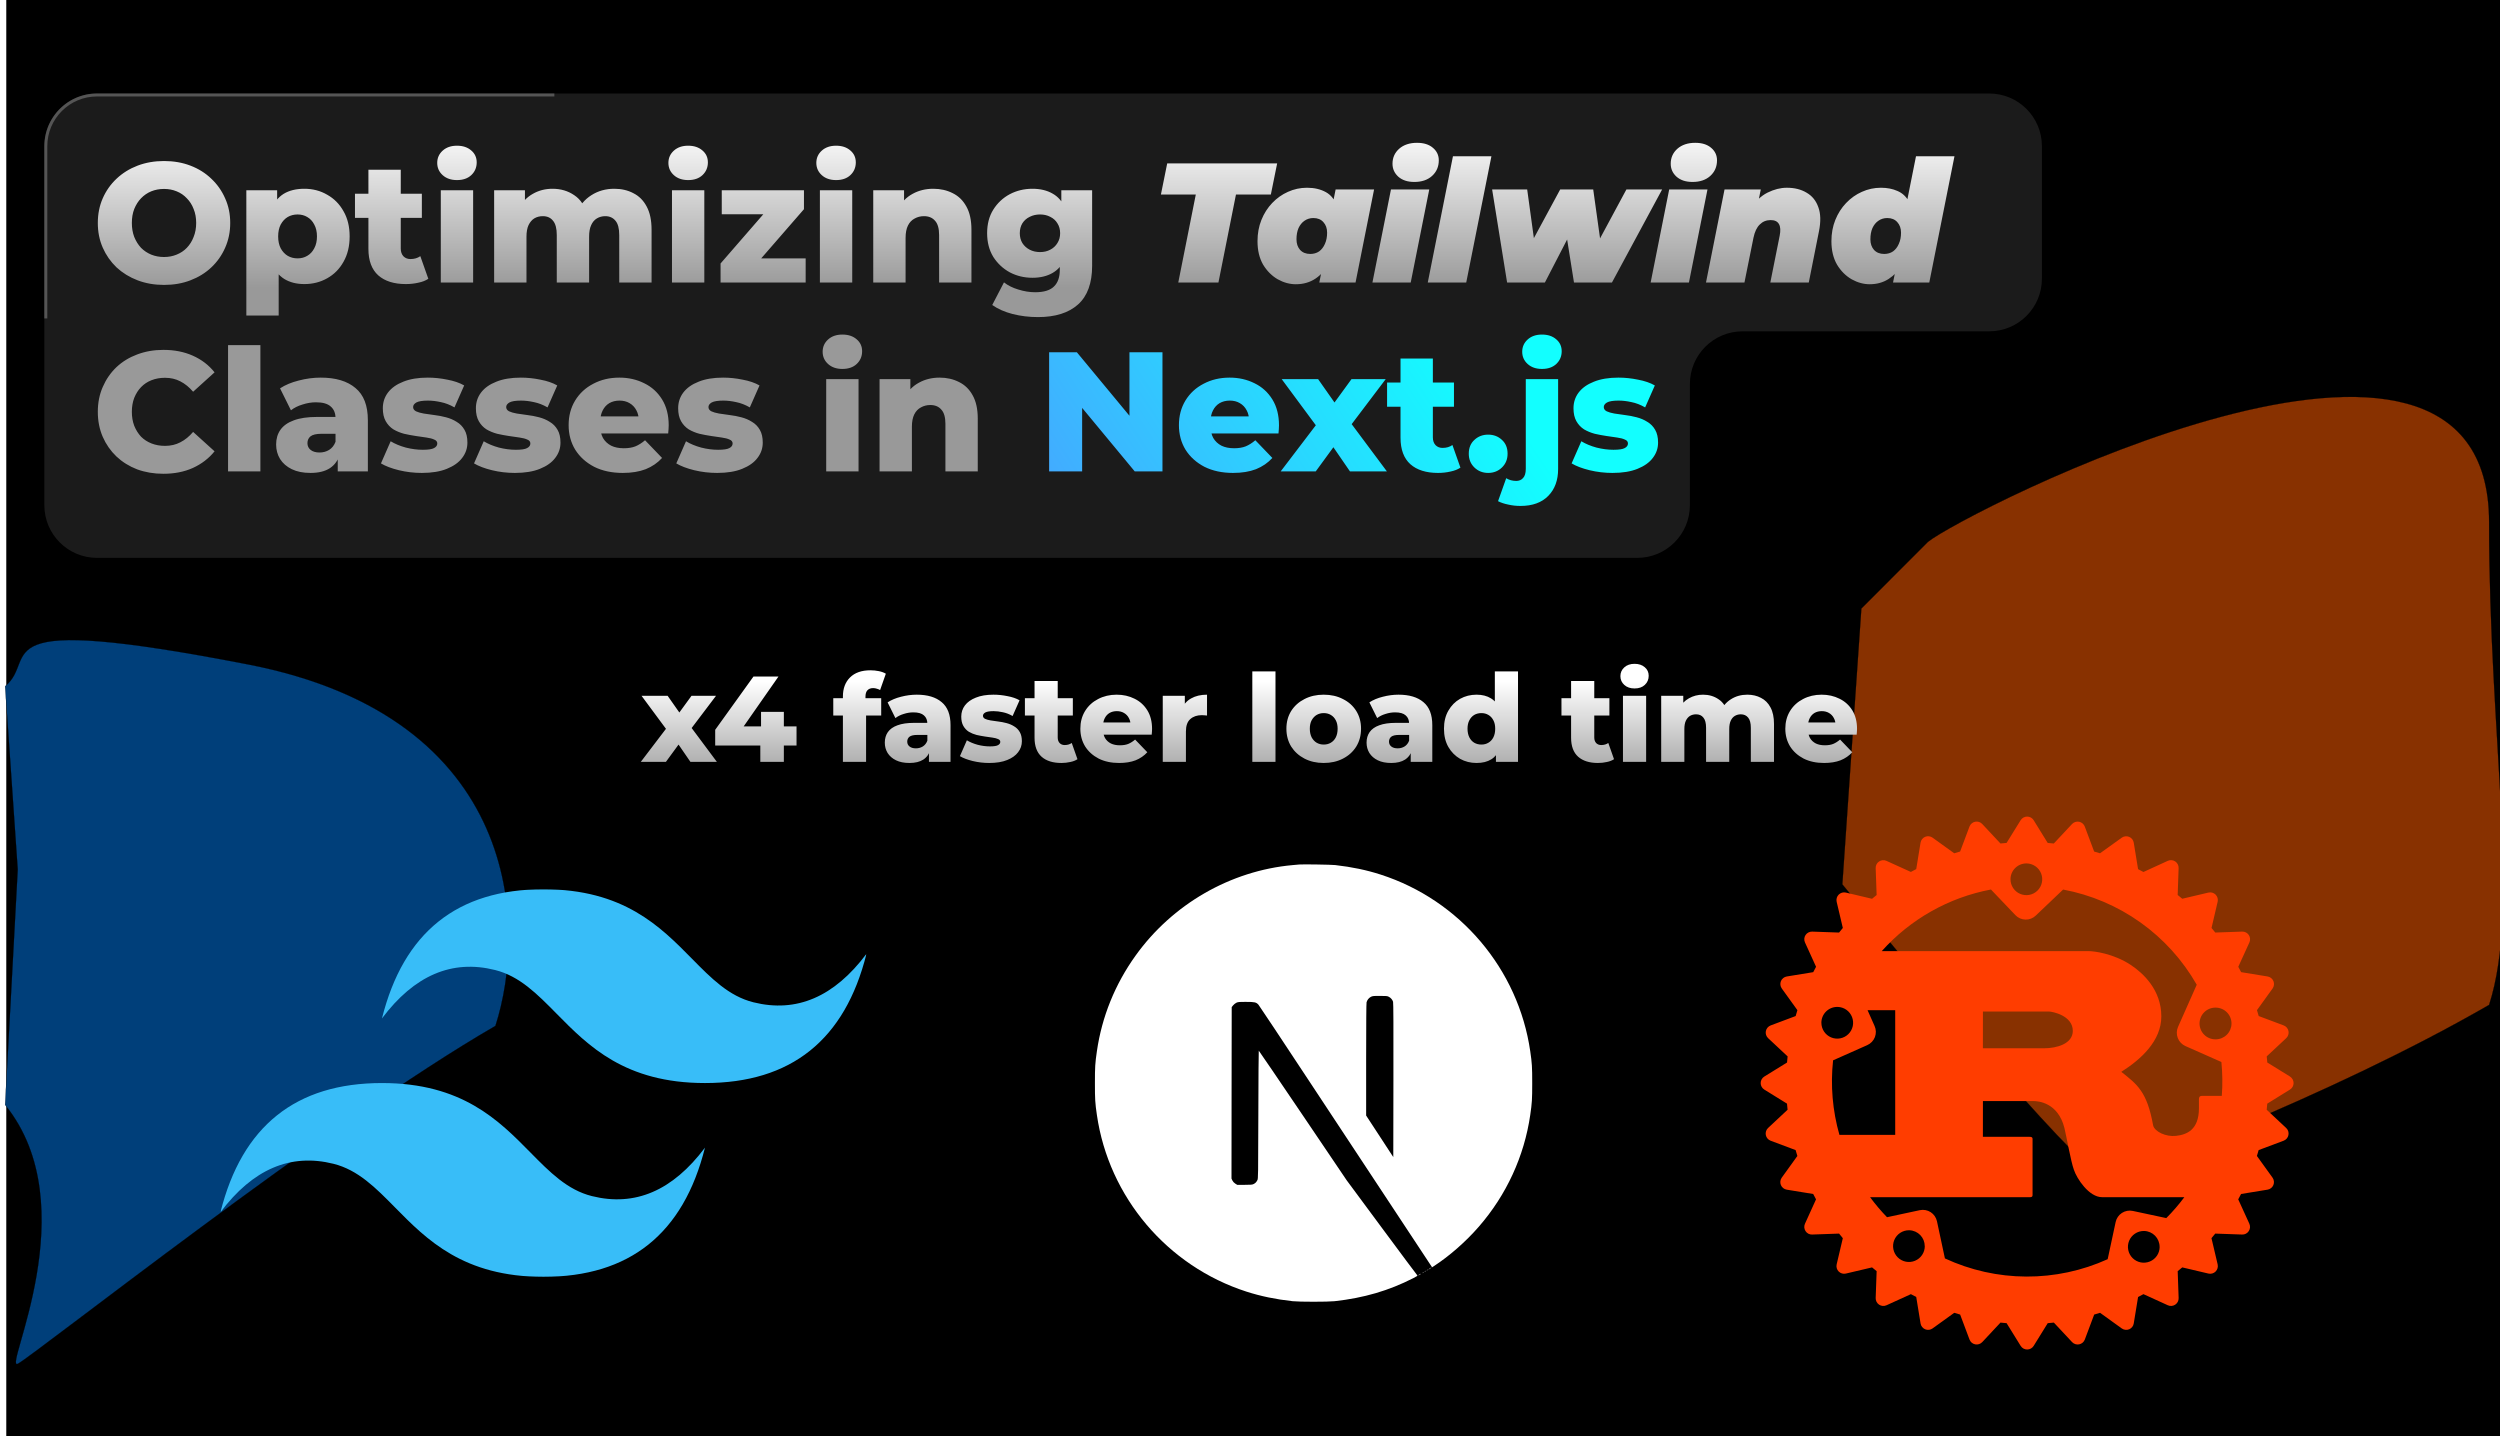 <svg width="13529" height="7773" viewBox="0 0 13529 7773" fill="none" xmlns="http://www.w3.org/2000/svg">
<g clip-path="url(#clip0_132_4)">
<rect x="34" width="13538" height="7773" fill="black"/>
<g filter="url(#filter0_f_132_4)">
<path d="M27.5 5979L96 4705.5L27.5 3714C216.333 3559.67 -139.9 3307.67 1342.5 3595.67C2824.9 3883.67 2852.5 5019.67 2681 5551.67C1788.67 6066.5 178.4 7339.3 96 7380.5C13.6 7421.7 473.5 6528.17 27.5 5979Z" fill="#003F7A"/>
<path d="M27.5 5979L96 4705.5L27.5 3714C216.333 3559.67 -139.9 3307.67 1342.5 3595.67C2824.9 3883.67 2852.5 5019.67 2681 5551.67C1788.67 6066.5 178.4 7339.3 96 7380.5C13.6 7421.7 473.5 6528.17 27.5 5979Z" stroke="black"/>
</g>
<g filter="url(#filter1_f_132_4)">
<path d="M9970 4785.67L10073 3293.17L10433 2932.66C10621.8 2778.33 13470 1315.38 13470 2825.5C13470 4009 13641.5 4906 13470 5438C12577.7 5952.83 11493.4 6340.47 11411 6381.67C11328.6 6422.87 10416 5334.83 9970 4785.67Z" fill="#883100"/>
<path d="M9970 4785.67L10073 3293.17L10433 2932.66C10621.8 2778.33 13470 1315.38 13470 2825.5C13470 4009 13641.5 4906 13470 5438C12577.7 5952.83 11493.4 6340.47 11411 6381.67C11328.6 6422.87 10416 5334.83 9970 4785.67Z" stroke="black"/>
</g>
<path d="M3467.68 4123L3632.02 3907.18L3629.38 3978.46L3471.64 3765.28H3612.88L3701.32 3891.34L3648.52 3893.98L3742.24 3765.28H3874.9L3717.16 3973.84V3905.2L3879.52 4123H3736.3L3643.9 3988.36L3696.7 3995.62L3603.64 4123H3467.68ZM3870.32 4034.56V3949.42L4077.56 3661H4212.86L4011.56 3949.42L3949.52 3930.94H4310.54V4034.56H3870.32ZM4114.52 4123V4034.56L4118.48 3930.94V3852.4H4241.9V4123H4114.52ZM4561.48 4123V3769.24C4561.48 3726.12 4574.24 3691.8 4599.76 3666.28C4625.72 3640.32 4662.68 3627.34 4710.64 3627.34C4726.04 3627.34 4741.22 3628.88 4756.18 3631.96C4771.14 3635.04 4783.68 3639.66 4793.8 3645.82L4762.78 3734.26C4757.5 3731.18 4751.56 3728.76 4744.96 3727C4738.36 3724.8 4731.76 3723.7 4725.16 3723.7C4711.96 3723.7 4701.62 3727.66 4694.14 3735.58C4687.1 3743.06 4683.58 3754.72 4683.58 3770.56V3796.3L4686.88 3848.44V4123H4561.48ZM4509.34 3872.2V3778.48H4768.72V3872.2H4509.34ZM5027.1 4123V4056.34L5018.52 4039.84V3917.08C5018.52 3897.28 5012.36 3882.1 5000.04 3871.54C4988.16 3860.54 4969.02 3855.04 4942.61 3855.04C4925.46 3855.04 4908.08 3857.9 4890.48 3863.62C4872.88 3868.9 4857.92 3876.38 4845.6 3886.06L4803.36 3800.92C4823.6 3787.72 4847.8 3777.6 4875.96 3770.56C4904.56 3763.08 4932.94 3759.34 4961.1 3759.34C5019.18 3759.34 5064.06 3772.76 5095.74 3799.6C5127.86 3826 5143.92 3867.58 5143.92 3924.34V4123H5027.1ZM4921.5 4128.94C4892.9 4128.94 4868.7 4124.1 4848.9 4114.42C4829.1 4104.74 4813.92 4091.54 4803.36 4074.82C4793.24 4058.1 4788.18 4039.4 4788.18 4018.72C4788.18 3996.72 4793.68 3977.8 4804.68 3961.96C4816.12 3945.68 4833.5 3933.36 4856.82 3925C4880.14 3916.2 4910.28 3911.8 4947.24 3911.8H5031.72V3977.14H4964.4C4944.16 3977.14 4929.86 3980.44 4921.5 3987.04C4913.58 3993.64 4909.62 4002.44 4909.62 4013.44C4909.62 4024.44 4913.8 4033.24 4922.16 4039.84C4930.52 4046.44 4941.96 4049.74 4956.48 4049.74C4970.12 4049.74 4982.44 4046.44 4993.44 4039.84C5004.88 4032.8 5013.24 4022.24 5018.52 4008.16L5035.68 4054.36C5029.08 4079 5016.1 4097.7 4996.74 4110.46C4977.82 4122.78 4952.74 4128.94 4921.5 4128.94ZM5353.09 4128.94C5322.73 4128.94 5293.03 4125.42 5263.99 4118.38C5235.39 4111.34 5212.29 4102.54 5194.69 4091.98L5232.31 4006.18C5249.03 4016.3 5268.61 4024.44 5291.05 4030.6C5313.49 4036.32 5335.49 4039.18 5357.05 4039.18C5378.17 4039.18 5392.69 4036.98 5400.61 4032.58C5408.97 4028.18 5413.15 4022.24 5413.15 4014.76C5413.15 4007.72 5409.19 4002.66 5401.27 3999.58C5393.79 3996.06 5383.67 3993.42 5370.91 3991.66C5358.59 3989.9 5344.95 3987.92 5329.99 3985.72C5315.03 3983.52 5299.85 3980.66 5284.45 3977.14C5269.49 3973.18 5255.63 3967.46 5242.87 3959.98C5230.55 3952.06 5220.65 3941.5 5213.17 3928.3C5205.69 3915.1 5201.95 3898.38 5201.95 3878.14C5201.95 3855.26 5208.55 3835.02 5221.75 3817.42C5235.39 3799.38 5255.19 3785.3 5281.15 3775.18C5307.11 3764.62 5338.79 3759.34 5376.19 3759.34C5401.27 3759.34 5426.57 3761.98 5452.09 3767.26C5478.05 3772.1 5499.83 3779.58 5517.43 3789.7L5479.81 3874.84C5462.21 3864.72 5444.61 3857.9 5427.01 3854.38C5409.41 3850.42 5392.69 3848.44 5376.85 3848.44C5355.73 3848.44 5340.77 3850.86 5331.97 3855.7C5323.61 3860.54 5319.43 3866.48 5319.43 3873.52C5319.43 3880.56 5323.17 3886.06 5330.65 3890.02C5338.13 3893.54 5348.03 3896.4 5360.35 3898.6C5373.11 3900.36 5386.97 3902.34 5401.93 3904.54C5416.89 3906.3 5431.85 3909.16 5446.81 3913.12C5462.21 3917.08 5476.07 3923.02 5488.39 3930.94C5501.15 3938.42 5511.27 3948.76 5518.75 3961.96C5526.23 3974.72 5529.97 3991.22 5529.97 4011.46C5529.97 4033.46 5523.15 4053.26 5509.51 4070.86C5496.31 4088.46 5476.51 4102.54 5450.11 4113.1C5424.15 4123.66 5391.81 4128.94 5353.09 4128.94ZM5743.73 4128.94C5697.97 4128.94 5662.33 4117.72 5636.81 4095.28C5611.29 4072.4 5598.53 4038.08 5598.53 3992.32V3685.42H5723.93V3991C5723.93 4003.76 5727.45 4013.88 5734.49 4021.36C5741.53 4028.4 5750.55 4031.92 5761.55 4031.92C5776.51 4031.92 5789.27 4028.18 5799.83 4020.7L5830.85 4108.48C5820.29 4115.52 5807.31 4120.58 5791.91 4123.66C5776.51 4127.18 5760.45 4128.94 5743.73 4128.94ZM5546.39 3872.2V3778.48H5805.77V3872.2H5546.39ZM6056.33 4128.94C6014.09 4128.94 5977.13 4121.02 5945.45 4105.18C5914.21 4088.9 5889.79 4066.9 5872.19 4039.18C5855.03 4011.02 5846.45 3979.12 5846.45 3943.48C5846.45 3907.84 5854.81 3876.16 5871.53 3848.44C5888.69 3820.28 5912.23 3798.5 5942.15 3783.1C5972.07 3767.26 6005.73 3759.34 6043.13 3759.34C6078.33 3759.34 6110.45 3766.6 6139.49 3781.12C6168.53 3795.2 6191.63 3816.1 6208.79 3843.82C6225.95 3871.54 6234.53 3905.2 6234.53 3944.8C6234.53 3949.2 6234.31 3954.26 6233.87 3959.98C6233.43 3965.7 6232.99 3970.98 6232.55 3975.82H5949.41V3909.82H6165.89L6118.37 3928.3C6118.81 3912.02 6115.73 3897.94 6109.13 3886.06C6102.97 3874.18 6094.17 3864.94 6082.73 3858.34C6071.73 3851.74 6058.75 3848.44 6043.79 3848.44C6028.83 3848.44 6015.63 3851.74 6004.19 3858.34C5993.19 3864.94 5984.61 3874.4 5978.45 3886.72C5972.29 3898.6 5969.21 3912.68 5969.21 3928.96V3948.1C5969.21 3965.7 5972.73 3980.88 5979.77 3993.64C5987.25 4006.4 5997.81 4016.3 6011.45 4023.34C6025.09 4029.94 6041.37 4033.24 6060.29 4033.24C6077.89 4033.24 6092.85 4030.82 6105.17 4025.98C6117.93 4020.7 6130.47 4012.78 6142.79 4002.22L6208.79 4070.86C6191.63 4089.78 6170.51 4104.3 6145.43 4114.42C6120.35 4124.1 6090.65 4128.94 6056.33 4128.94ZM6292.35 4123V3765.28H6411.81V3869.56L6393.99 3839.86C6404.55 3813.02 6421.71 3793 6445.47 3779.8C6469.23 3766.16 6498.05 3759.34 6531.93 3759.34V3872.2C6526.21 3871.32 6521.15 3870.88 6516.75 3870.88C6512.79 3870.44 6508.39 3870.22 6503.55 3870.22C6478.03 3870.22 6457.35 3877.26 6441.51 3891.34C6425.67 3904.98 6417.75 3927.42 6417.75 3958.66V4123H6292.35ZM6777.03 4123V3633.28H6902.43V4123H6777.03ZM7163.45 4128.94C7124.29 4128.94 7089.53 4121.02 7059.17 4105.18C7028.81 4089.34 7004.83 4067.56 6987.23 4039.84C6970.07 4011.68 6961.49 3979.56 6961.49 3943.48C6961.49 3907.4 6970.07 3875.5 6987.23 3847.78C7004.83 3820.06 7028.81 3798.5 7059.17 3783.1C7089.53 3767.26 7124.29 3759.34 7163.45 3759.34C7202.61 3759.34 7237.37 3767.26 7267.73 3783.1C7298.53 3798.5 7322.51 3820.06 7339.67 3847.78C7356.83 3875.5 7365.41 3907.4 7365.41 3943.48C7365.41 3979.56 7356.83 4011.68 7339.67 4039.84C7322.51 4067.56 7298.53 4089.34 7267.73 4105.18C7237.37 4121.02 7202.61 4128.94 7163.45 4128.94ZM7163.45 4029.28C7177.97 4029.28 7190.73 4025.98 7201.73 4019.38C7213.17 4012.78 7222.19 4003.1 7228.79 3990.34C7235.39 3977.14 7238.69 3961.52 7238.69 3943.48C7238.69 3925.44 7235.39 3910.26 7228.79 3897.94C7222.19 3885.18 7213.17 3875.5 7201.73 3868.9C7190.73 3862.3 7177.97 3859 7163.45 3859C7149.37 3859 7136.61 3862.3 7125.17 3868.9C7114.17 3875.5 7105.15 3885.18 7098.11 3897.94C7091.51 3910.26 7088.21 3925.44 7088.21 3943.48C7088.21 3961.52 7091.51 3977.14 7098.11 3990.34C7105.15 4003.1 7114.17 4012.78 7125.17 4019.38C7136.61 4025.98 7149.37 4029.28 7163.45 4029.28ZM7634.22 4123V4056.34L7625.64 4039.84V3917.08C7625.64 3897.28 7619.48 3882.1 7607.16 3871.54C7595.28 3860.54 7576.14 3855.04 7549.74 3855.04C7532.58 3855.04 7515.2 3857.9 7497.6 3863.62C7480 3868.9 7465.04 3876.38 7452.72 3886.06L7410.48 3800.92C7430.72 3787.72 7454.92 3777.6 7483.08 3770.56C7511.68 3763.08 7540.06 3759.34 7568.22 3759.34C7626.3 3759.34 7671.18 3772.76 7702.86 3799.6C7734.98 3826 7751.04 3867.58 7751.04 3924.34V4123H7634.22ZM7528.62 4128.94C7500.02 4128.94 7475.82 4124.1 7456.02 4114.42C7436.22 4104.74 7421.04 4091.54 7410.48 4074.82C7400.36 4058.1 7395.3 4039.4 7395.3 4018.72C7395.3 3996.72 7400.8 3977.8 7411.8 3961.96C7423.24 3945.68 7440.62 3933.36 7463.94 3925C7487.26 3916.2 7517.4 3911.8 7554.36 3911.8H7638.84V3977.14H7571.52C7551.28 3977.14 7536.98 3980.44 7528.62 3987.04C7520.7 3993.64 7516.74 4002.44 7516.74 4013.44C7516.74 4024.44 7520.92 4033.24 7529.28 4039.84C7537.64 4046.44 7549.08 4049.74 7563.6 4049.74C7577.24 4049.74 7589.56 4046.44 7600.56 4039.84C7612 4032.8 7620.36 4022.24 7625.64 4008.16L7642.8 4054.36C7636.2 4079 7623.22 4097.7 7603.86 4110.46C7584.94 4122.78 7559.86 4128.94 7528.62 4128.94ZM7990.47 4128.94C7957.91 4128.94 7928.21 4121.46 7901.37 4106.5C7874.97 4091.1 7853.85 4069.76 7838.01 4042.48C7822.17 4014.76 7814.25 3981.76 7814.25 3943.48C7814.25 3905.64 7822.17 3873.08 7838.01 3845.8C7853.85 3818.08 7874.97 3796.74 7901.37 3781.78C7928.21 3766.82 7957.91 3759.34 7990.47 3759.34C8021.27 3759.34 8047.23 3765.94 8068.35 3779.14C8089.91 3792.34 8106.19 3812.58 8117.19 3839.86C8128.19 3867.14 8133.69 3901.68 8133.69 3943.48C8133.69 3986.16 8128.41 4021.14 8117.85 4048.42C8107.29 4075.7 8091.45 4095.94 8070.33 4109.14C8049.21 4122.34 8022.59 4128.94 7990.47 4128.94ZM8016.87 4029.28C8030.95 4029.28 8043.49 4025.98 8054.49 4019.38C8065.93 4012.78 8074.95 4003.1 8081.55 3990.34C8088.15 3977.14 8091.45 3961.52 8091.45 3943.48C8091.45 3925.44 8088.15 3910.26 8081.55 3897.94C8074.95 3885.18 8065.93 3875.5 8054.49 3868.9C8043.49 3862.3 8030.95 3859 8016.87 3859C8002.35 3859 7989.37 3862.3 7977.93 3868.9C7966.93 3875.5 7958.13 3885.18 7951.53 3897.94C7944.93 3910.26 7941.63 3925.44 7941.63 3943.48C7941.63 3961.52 7944.93 3977.14 7951.53 3990.34C7958.13 4003.1 7966.93 4012.78 7977.93 4019.38C7989.37 4025.98 8002.35 4029.28 8016.87 4029.28ZM8095.41 4123V4061.62L8096.07 3943.48L8089.47 3825.34V3633.28H8214.87V4123H8095.41ZM8647.34 4128.94C8601.58 4128.94 8565.94 4117.72 8540.42 4095.28C8514.9 4072.4 8502.14 4038.08 8502.14 3992.32V3685.42H8627.54V3991C8627.54 4003.76 8631.06 4013.88 8638.1 4021.36C8645.14 4028.4 8654.16 4031.92 8665.16 4031.92C8680.12 4031.92 8692.88 4028.18 8703.44 4020.7L8734.46 4108.48C8723.9 4115.52 8710.92 4120.58 8695.52 4123.66C8680.12 4127.18 8664.06 4128.94 8647.34 4128.94ZM8450 3872.2V3778.48H8709.38V3872.2H8450ZM8782.81 4123V3765.28H8908.21V4123H8782.81ZM8845.51 3725.68C8822.63 3725.68 8804.15 3719.3 8790.07 3706.54C8775.99 3693.78 8768.95 3677.94 8768.95 3659.02C8768.95 3640.1 8775.99 3624.26 8790.07 3611.5C8804.15 3598.74 8822.63 3592.36 8845.51 3592.36C8868.39 3592.36 8886.87 3598.52 8900.95 3610.84C8915.03 3622.72 8922.07 3638.12 8922.07 3657.04C8922.07 3676.84 8915.03 3693.34 8900.95 3706.54C8887.31 3719.3 8868.83 3725.68 8845.51 3725.68ZM9455.67 3759.34C9483.39 3759.34 9508.03 3765.06 9529.59 3776.5C9551.59 3787.5 9568.75 3804.66 9581.07 3827.98C9593.83 3851.3 9600.21 3881.44 9600.21 3918.4V4123H9474.81V3938.86C9474.81 3913.34 9469.97 3894.86 9460.29 3883.42C9450.61 3871.54 9437.41 3865.6 9420.69 3865.6C9408.81 3865.6 9398.03 3868.46 9388.35 3874.18C9378.67 3879.9 9371.19 3888.7 9365.91 3900.58C9360.63 3912.02 9357.99 3926.98 9357.99 3945.46V4123H9232.59V3938.86C9232.59 3913.34 9227.75 3894.86 9218.07 3883.42C9208.83 3871.54 9195.63 3865.6 9178.47 3865.6C9166.15 3865.6 9155.15 3868.46 9145.47 3874.18C9136.23 3879.9 9128.75 3888.7 9123.03 3900.58C9117.75 3912.02 9115.11 3926.98 9115.11 3945.46V4123H8989.71V3765.28H9109.17V3864.94L9085.41 3836.56C9098.61 3811.04 9116.65 3791.9 9139.53 3779.14C9162.41 3765.94 9187.93 3759.34 9216.09 3759.34C9248.21 3759.34 9276.37 3767.7 9300.57 3784.42C9325.21 3800.7 9341.71 3826.22 9350.07 3860.98L9309.15 3852.4C9321.91 3823.36 9341.05 3800.7 9366.57 3784.42C9392.53 3767.7 9422.23 3759.34 9455.67 3759.34ZM9871.31 4128.94C9829.07 4128.94 9792.11 4121.02 9760.43 4105.18C9729.19 4088.9 9704.77 4066.9 9687.17 4039.18C9670.01 4011.02 9661.43 3979.12 9661.43 3943.48C9661.43 3907.84 9669.79 3876.16 9686.51 3848.44C9703.67 3820.28 9727.21 3798.5 9757.13 3783.1C9787.05 3767.26 9820.71 3759.34 9858.11 3759.34C9893.31 3759.34 9925.43 3766.6 9954.47 3781.12C9983.51 3795.2 10006.6 3816.1 10023.8 3843.82C10040.9 3871.54 10049.5 3905.2 10049.5 3944.8C10049.5 3949.2 10049.3 3954.26 10048.8 3959.98C10048.4 3965.7 10048 3970.98 10047.5 3975.82H9764.39V3909.82H9980.87L9933.35 3928.3C9933.79 3912.02 9930.71 3897.94 9924.11 3886.06C9917.95 3874.18 9909.15 3864.94 9897.71 3858.34C9886.71 3851.74 9873.73 3848.44 9858.77 3848.44C9843.81 3848.44 9830.61 3851.74 9819.17 3858.34C9808.17 3864.94 9799.59 3874.4 9793.43 3886.72C9787.27 3898.6 9784.19 3912.68 9784.19 3928.96V3948.1C9784.19 3965.7 9787.71 3980.88 9794.75 3993.64C9802.23 4006.4 9812.79 4016.3 9826.43 4023.34C9840.07 4029.94 9856.35 4033.24 9875.27 4033.24C9892.87 4033.24 9907.83 4030.82 9920.15 4025.98C9932.91 4020.7 9945.45 4012.78 9957.77 4002.22L10023.8 4070.86C10006.6 4089.78 9985.49 4104.3 9960.41 4114.42C9935.33 4124.1 9905.63 4128.94 9871.31 4128.94Z" fill="url(#paint0_linear_132_4)"/>
<mask id="path-5-inside-1_132_4" fill="white">
<path fill-rule="evenodd" clip-rule="evenodd" d="M11050 791C11050 633.599 10922.4 506 10765 506H525C367.599 506 240 633.599 240 791V1732V1793V2734C240 2891.4 367.599 3019 525 3019H8860C9017.4 3019 9145 2891.4 9145 2734V2078C9145 1920.6 9272.6 1793 9430 1793H10765C10922.4 1793 11050 1665.4 11050 1508V791Z"/>
</mask>
<path fill-rule="evenodd" clip-rule="evenodd" d="M11050 791C11050 633.599 10922.4 506 10765 506H525C367.599 506 240 633.599 240 791V1732V1793V2734C240 2891.4 367.599 3019 525 3019H8860C9017.4 3019 9145 2891.4 9145 2734V2078C9145 1920.6 9272.6 1793 9430 1793H10765C10922.4 1793 11050 1665.4 11050 1508V791Z" fill="#1B1B1B"/>
<path d="M525 522H10765V490H525V522ZM256 1732V791H224V1732H256ZM256 1793V1732H224V1793H256ZM256 2734V1793H224V2734H256ZM8860 3003H525V3035H8860V3003ZM9129 2078V2734H9161V2078H9129ZM10765 1777H9430V1809H10765V1777ZM11034 791V1508H11066V791H11034ZM10765 1809C10931.2 1809 11066 1674.24 11066 1508H11034C11034 1656.56 10913.6 1777 10765 1777V1809ZM224 2734C224 2900.24 358.762 3035 525 3035V3003C376.435 3003 256 2882.56 256 2734H224ZM9161 2078C9161 1929.44 9281.44 1809 9430 1809V1777C9263.76 1777 9129 1911.76 9129 2078H9161ZM10765 522C10913.6 522 11034 642.435 11034 791H11066C11066 624.762 10931.2 490 10765 490V522ZM8860 3035C9026.24 3035 9161 2900.24 9161 2734H9129C9129 2882.56 9008.56 3003 8860 3003V3035ZM525 490C358.762 490 224 624.762 224 791H256C256 642.435 376.435 522 525 522V490Z" fill="#555555" mask="url(#path-5-inside-1_132_4)"/>
<path d="M887.583 1541.89C836.007 1541.89 788.422 1533.61 744.828 1517.03C701.234 1500.45 663.166 1477.12 630.624 1447.03C598.696 1416.33 573.829 1380.72 556.023 1340.19C538.217 1299.67 529.314 1255.16 529.314 1206.65C529.314 1158.14 538.217 1113.63 556.023 1073.1C573.829 1032.58 598.696 997.276 630.624 967.19C663.166 936.49 701.234 912.851 744.828 896.273C788.422 879.695 836.007 871.406 887.583 871.406C939.773 871.406 987.358 879.695 1030.34 896.273C1073.93 912.851 1111.69 936.49 1143.62 967.19C1175.55 997.276 1200.42 1032.58 1218.22 1073.1C1236.64 1113.63 1245.85 1158.14 1245.85 1206.65C1245.85 1255.16 1236.64 1299.98 1218.22 1341.12C1200.42 1381.64 1175.55 1416.94 1143.62 1447.03C1111.69 1477.12 1073.93 1500.45 1030.34 1517.03C987.358 1533.61 939.773 1541.89 887.583 1541.89ZM887.583 1390.85C912.143 1390.85 934.861 1386.55 955.737 1377.96C977.227 1369.36 995.647 1357.08 1011 1341.12C1026.96 1324.54 1039.24 1304.89 1047.84 1282.17C1057.05 1259.45 1061.65 1234.28 1061.65 1206.65C1061.65 1178.41 1057.05 1153.23 1047.84 1131.13C1039.24 1108.41 1026.96 1089.07 1011 1073.1C995.647 1056.53 977.227 1043.94 955.737 1035.34C934.861 1026.75 912.143 1022.45 887.583 1022.45C863.023 1022.45 839.998 1026.75 818.508 1035.34C797.632 1043.94 779.212 1056.53 763.248 1073.1C747.898 1089.07 735.618 1108.41 726.408 1131.13C717.812 1153.23 713.514 1178.41 713.514 1206.65C713.514 1234.28 717.812 1259.45 726.408 1282.17C735.618 1304.89 747.898 1324.54 763.248 1341.12C779.212 1357.08 797.632 1369.36 818.508 1377.96C839.998 1386.55 863.023 1390.85 887.583 1390.85ZM1647.13 1537.29C1604.77 1537.29 1568.54 1528.08 1538.46 1509.66C1508.37 1490.62 1485.35 1462.38 1469.38 1424.93C1454.03 1386.86 1446.36 1338.35 1446.36 1279.41C1446.36 1219.85 1453.72 1171.34 1468.46 1133.89C1483.2 1095.82 1505.3 1067.58 1534.77 1049.16C1564.86 1030.74 1602.31 1021.53 1647.13 1021.53C1692.57 1021.53 1733.71 1032.27 1770.55 1053.76C1808 1074.64 1837.47 1104.42 1858.96 1143.1C1881.07 1181.17 1892.12 1226.6 1892.12 1279.41C1892.12 1332.21 1881.07 1377.96 1858.96 1416.64C1837.47 1455.32 1808 1485.1 1770.55 1505.97C1733.71 1526.85 1692.57 1537.29 1647.13 1537.29ZM1333.07 1707.67V1029.82H1499.77V1114.55L1498.85 1279.41L1508.06 1445.19V1707.67H1333.07ZM1610.29 1398.22C1629.94 1398.22 1647.44 1393.61 1662.79 1384.4C1678.76 1375.19 1691.34 1361.68 1700.55 1343.88C1710.38 1326.07 1715.29 1304.58 1715.29 1279.41C1715.29 1254.23 1710.38 1232.74 1700.55 1214.94C1691.34 1197.13 1678.76 1183.62 1662.79 1174.41C1647.44 1165.2 1629.94 1160.6 1610.29 1160.6C1590.65 1160.6 1572.84 1165.2 1556.88 1174.41C1541.53 1183.62 1528.94 1197.13 1519.12 1214.94C1509.91 1232.74 1505.3 1254.23 1505.3 1279.41C1505.3 1304.58 1509.91 1326.07 1519.12 1343.88C1528.94 1361.68 1541.53 1375.19 1556.88 1384.4C1572.84 1393.61 1590.65 1398.22 1610.29 1398.22ZM2196.34 1537.29C2132.48 1537.29 2082.75 1521.63 2047.14 1490.32C2011.52 1458.39 1993.72 1410.5 1993.72 1346.64V918.377H2168.71V1344.8C2168.71 1362.61 2173.62 1376.73 2183.44 1387.17C2193.27 1396.99 2205.86 1401.9 2221.21 1401.9C2242.08 1401.9 2259.89 1396.68 2274.62 1386.24L2317.91 1508.74C2303.17 1518.56 2285.06 1525.62 2263.57 1529.92C2242.08 1534.83 2219.67 1537.29 2196.34 1537.29ZM1920.96 1179.02V1048.24H2282.91V1179.02H1920.96ZM2385.39 1529V1029.82H2560.38V1529H2385.39ZM2472.88 974.558C2440.96 974.558 2415.17 965.655 2395.52 947.849C2375.87 930.043 2366.05 907.939 2366.05 881.537C2366.05 855.135 2375.87 833.031 2395.52 815.225C2415.17 797.419 2440.96 788.516 2472.88 788.516C2504.81 788.516 2530.6 797.112 2550.25 814.304C2569.9 830.882 2579.72 852.372 2579.72 878.774C2579.72 906.404 2569.9 929.429 2550.25 947.849C2531.21 965.655 2505.43 974.558 2472.88 974.558ZM3324.33 1021.53C3363.01 1021.53 3397.39 1029.51 3427.48 1045.47C3458.18 1060.82 3482.12 1084.77 3499.32 1117.31C3517.12 1149.85 3526.03 1191.91 3526.03 1243.49V1529H3351.04V1272.04C3351.04 1236.43 3344.28 1210.64 3330.77 1194.68C3317.26 1178.1 3298.84 1169.81 3275.51 1169.81C3258.93 1169.81 3243.89 1173.8 3230.38 1181.78C3216.88 1189.76 3206.44 1202.04 3199.07 1218.62C3191.7 1234.59 3188.02 1255.46 3188.02 1281.25V1529H3013.03V1272.04C3013.03 1236.43 3006.27 1210.64 2992.77 1194.68C2979.87 1178.1 2961.45 1169.81 2937.51 1169.81C2920.31 1169.81 2904.96 1173.8 2891.46 1181.78C2878.56 1189.76 2868.12 1202.04 2860.14 1218.62C2852.77 1234.59 2849.09 1255.46 2849.09 1281.25V1529H2674.1V1029.82H2840.8V1168.89L2807.64 1129.29C2826.06 1093.67 2851.24 1066.96 2883.17 1049.16C2915.09 1030.74 2950.71 1021.53 2990 1021.53C3034.82 1021.53 3074.12 1033.19 3107.89 1056.53C3142.27 1079.24 3165.3 1114.86 3176.97 1163.36L3119.86 1151.39C3137.67 1110.87 3164.38 1079.24 3199.99 1056.53C3236.22 1033.19 3277.66 1021.53 3324.33 1021.53ZM3636.47 1529V1029.82H3811.46V1529H3636.47ZM3723.97 974.558C3692.04 974.558 3666.25 965.655 3646.6 947.849C3626.96 930.043 3617.13 907.939 3617.13 881.537C3617.13 855.135 3626.96 833.031 3646.6 815.225C3666.25 797.419 3692.04 788.516 3723.97 788.516C3755.9 788.516 3781.68 797.112 3801.33 814.304C3820.98 830.882 3830.8 852.372 3830.8 878.774C3830.8 906.404 3820.98 929.429 3801.33 947.849C3782.3 965.655 3756.51 974.558 3723.97 974.558ZM3899.4 1529V1425.85L4179.38 1103.5L4208.85 1159.68H3905.84V1029.82H4350.69V1132.05L4069.78 1455.32L4040.31 1398.22H4359.9V1529H3899.4ZM4436.95 1529V1029.82H4611.94V1529H4436.95ZM4524.45 974.558C4492.52 974.558 4466.73 965.655 4447.08 947.849C4427.43 930.043 4417.61 907.939 4417.61 881.537C4417.61 855.135 4427.43 833.031 4447.08 815.225C4466.73 797.419 4492.52 788.516 4524.45 788.516C4556.37 788.516 4582.16 797.112 4601.81 814.304C4621.46 830.882 4631.28 852.372 4631.28 878.774C4631.28 906.404 4621.46 929.429 4601.81 947.849C4582.78 965.655 4556.99 974.558 4524.45 974.558ZM5050.78 1021.53C5089.46 1021.53 5124.46 1029.51 5155.77 1045.47C5187.08 1060.82 5211.64 1084.77 5229.45 1117.31C5247.87 1149.85 5257.08 1191.91 5257.08 1243.49V1529H5082.09V1272.04C5082.09 1236.43 5074.72 1210.64 5059.99 1194.68C5045.86 1178.1 5025.91 1169.81 5000.12 1169.81C4981.7 1169.81 4964.82 1174.11 4949.47 1182.7C4934.12 1190.69 4922.14 1203.27 4913.55 1220.46C4904.95 1237.66 4900.65 1260.07 4900.65 1287.7V1529H4725.66V1029.82H4892.36V1171.65L4860.13 1130.21C4879.16 1093.98 4905.26 1066.96 4938.41 1049.16C4971.57 1030.74 5009.02 1021.53 5050.78 1021.53ZM5617.31 1715.96C5569.41 1715.96 5523.67 1710.44 5480.08 1699.39C5437.1 1688.33 5400.26 1672.06 5369.56 1650.57L5433.11 1528.08C5453.98 1544.66 5479.77 1557.55 5510.47 1566.76C5541.78 1576.59 5572.18 1581.5 5601.65 1581.5C5648.93 1581.5 5683 1571.06 5703.88 1550.18C5724.76 1529.92 5735.19 1500.14 5735.19 1460.85V1401.9L5744.4 1261.91L5743.48 1121V1029.82H5910.18V1437.82C5910.18 1532.38 5884.7 1602.37 5833.74 1647.81C5782.78 1693.25 5710.63 1715.96 5617.31 1715.96ZM5586.91 1503.21C5542.71 1503.21 5501.87 1493.39 5464.42 1473.74C5427.58 1453.48 5397.8 1425.54 5375.08 1389.93C5352.98 1353.7 5341.93 1311.03 5341.93 1261.91C5341.93 1212.79 5352.98 1170.42 5375.08 1134.81C5397.8 1098.59 5427.58 1070.65 5464.42 1051C5501.87 1031.35 5542.71 1021.53 5586.91 1021.53C5629.28 1021.53 5665.51 1030.12 5695.59 1047.32C5725.68 1063.89 5748.4 1089.99 5763.75 1125.6C5779.71 1161.21 5787.69 1206.65 5787.69 1261.91C5787.69 1317.17 5779.71 1362.61 5763.75 1398.22C5748.4 1433.83 5725.68 1460.23 5695.59 1477.42C5665.51 1494.62 5629.28 1503.21 5586.91 1503.21ZM5628.36 1364.14C5649.23 1364.14 5667.65 1359.84 5683.62 1351.25C5700.2 1342.65 5713.09 1330.68 5722.3 1315.33C5732.12 1299.98 5737.04 1282.17 5737.04 1261.91C5737.04 1241.65 5732.12 1223.84 5722.3 1208.49C5713.09 1193.14 5700.2 1181.48 5683.62 1173.49C5667.65 1164.9 5649.23 1160.6 5628.36 1160.6C5607.48 1160.6 5588.76 1164.9 5572.18 1173.49C5555.6 1181.48 5542.4 1193.14 5532.57 1208.49C5523.36 1223.84 5518.76 1241.65 5518.76 1261.91C5518.76 1282.17 5523.36 1299.98 5532.57 1315.33C5542.4 1330.68 5555.6 1342.65 5572.18 1351.25C5588.76 1359.84 5607.48 1364.14 5628.36 1364.14ZM6376.3 1529L6471.16 1052.84H6282.35L6316.43 884.3H6911.4L6877.32 1052.84H6688.52L6593.65 1529H6376.3ZM7012.35 1538.21C6979.19 1538.21 6946.65 1529.31 6914.72 1511.5C6882.79 1493.08 6856.39 1466.68 6835.52 1432.29C6815.25 1397.3 6805.12 1354.93 6805.12 1305.2C6805.12 1263.44 6812.18 1225.07 6826.31 1190.07C6840.43 1155.07 6859.77 1124.68 6884.33 1098.89C6909.5 1072.49 6938.05 1052.23 6969.98 1038.11C7002.52 1023.37 7036.91 1016 7073.13 1016C7112.43 1016 7146.51 1023.98 7175.37 1039.95C7204.22 1055.91 7224.79 1082.93 7237.07 1121C7249.97 1158.45 7251.19 1210.33 7240.76 1276.65C7232.16 1330.68 7217.42 1377.34 7196.55 1416.64C7176.29 1455.93 7150.81 1486.02 7120.11 1506.9C7089.41 1527.77 7053.49 1538.21 7012.35 1538.21ZM7090.63 1374.27C7109.05 1374.27 7125.02 1369.67 7138.53 1360.46C7152.03 1350.63 7162.47 1337.12 7169.84 1319.93C7177.82 1302.74 7181.81 1282.48 7181.81 1259.15C7181.81 1235.81 7175.06 1216.78 7161.55 1202.04C7148.66 1187.31 7130.54 1179.94 7107.21 1179.94C7089.41 1179.94 7073.44 1184.85 7059.32 1194.68C7045.81 1203.89 7035.07 1217.09 7027.08 1234.28C7019.72 1251.47 7016.03 1271.73 7016.03 1295.07C7016.03 1318.4 7022.48 1337.43 7035.37 1352.17C7048.88 1366.9 7067.3 1374.27 7090.63 1374.27ZM7139.45 1529L7153.26 1460.85L7187.34 1276.65L7214.05 1094.29L7227.86 1025.21H7436.01L7335.62 1529H7139.45ZM7426.98 1529L7527.37 1025.21H7734.59L7634.2 1529H7426.98ZM7653.54 984.689C7617.32 984.689 7588.46 975.172 7566.97 956.138C7546.09 937.104 7535.66 913.772 7535.66 886.142C7535.66 853.6 7547.63 826.584 7571.58 805.094C7596.14 783.604 7628.37 772.859 7668.28 772.859C7704.51 772.859 7733.06 781.762 7753.93 799.568C7775.42 817.374 7786.17 840.092 7786.17 867.722C7786.17 902.106 7773.89 930.35 7749.33 952.454C7725.38 973.944 7693.45 984.689 7653.54 984.689ZM7726.48 1529L7862.79 845.618H8070.94L7934.63 1529H7726.48ZM8155.83 1529L8074.78 1025.21H8264.51L8320.69 1434.14H8222.14L8443.18 1025.21H8621.85L8678.96 1434.14H8581.33L8801.45 1025.21H8994.86L8723.16 1529H8517.78L8466.2 1204.81H8527.91L8360.29 1529H8155.83ZM8932.6 1529L9032.99 1025.21H9240.21L9139.82 1529H8932.6ZM9159.16 984.689C9122.94 984.689 9094.08 975.172 9072.59 956.138C9051.71 937.104 9041.28 913.772 9041.28 886.142C9041.28 853.6 9053.25 826.584 9077.19 805.094C9101.75 783.604 9133.99 772.859 9173.9 772.859C9210.13 772.859 9238.68 781.762 9259.55 799.568C9281.04 817.374 9291.79 840.092 9291.79 867.722C9291.79 902.106 9279.51 930.35 9254.95 952.454C9231 973.944 9199.07 984.689 9159.16 984.689ZM9669.58 1016C9711.33 1016 9746.94 1024.91 9776.41 1042.71C9806.5 1059.9 9827.68 1086 9839.96 1121C9852.86 1155.38 9854.08 1198.67 9843.65 1250.86L9788.39 1529H9580.24L9630.9 1275.72C9636.42 1248.09 9635.19 1227.22 9627.21 1213.1C9619.23 1198.36 9604.19 1190.99 9582.08 1190.99C9558.75 1190.99 9539.1 1198.97 9523.14 1214.94C9507.17 1230.29 9495.82 1254.23 9489.06 1286.78L9440.25 1529H9232.1L9332.49 1025.21H9528.66L9500.11 1166.13L9476.17 1127.44C9500.11 1088.76 9529.59 1060.52 9564.58 1042.71C9600.2 1024.91 9635.19 1016 9669.58 1016ZM10118.1 1538.21C10085 1538.21 10052.4 1529.31 10020.5 1511.5C9988.58 1493.08 9962.18 1466.68 9941.3 1432.29C9921.04 1397.3 9910.91 1354.93 9910.91 1305.2C9910.91 1263.44 9917.97 1225.07 9932.09 1190.07C9946.21 1155.07 9965.55 1124.68 9990.11 1098.89C10015.3 1072.49 10043.8 1052.23 10075.8 1038.11C10108.3 1023.37 10142.7 1016 10178.9 1016C10212.7 1016 10242.5 1021.84 10268.3 1033.5C10294.7 1044.55 10315.2 1063.59 10330 1090.6C10345.3 1117.01 10353 1152.92 10353 1198.36C10353 1241.34 10348.1 1283.09 10338.3 1323.62C10328.4 1364.14 10313.7 1400.67 10294 1433.22C10274.4 1465.14 10249.8 1490.62 10220.4 1509.66C10190.9 1528.69 10156.8 1538.21 10118.1 1538.21ZM10196.4 1374.27C10214.8 1374.27 10230.8 1369.67 10244.3 1360.46C10257.8 1350.63 10268.3 1337.12 10275.6 1319.93C10283.6 1302.74 10287.6 1282.48 10287.6 1259.15C10287.6 1235.81 10280.8 1216.78 10267.3 1202.04C10254.4 1187.31 10236.3 1179.94 10213 1179.94C10195.2 1179.94 10179.2 1184.85 10165.1 1194.68C10151.6 1203.89 10140.9 1217.09 10132.9 1234.28C10125.5 1251.47 10121.8 1271.73 10121.8 1295.07C10121.8 1318.4 10128.3 1337.43 10141.2 1352.17C10154.7 1366.9 10173.1 1374.27 10196.4 1374.27ZM10244.3 1529L10258.1 1460.85L10292.2 1276.65L10318.9 1094.29L10368.6 845.618H10576.8L10440.5 1529H10244.3ZM883.899 2563.89C832.937 2563.89 785.659 2555.91 742.065 2539.95C699.085 2523.37 661.631 2500.04 629.703 2469.95C598.389 2439.87 573.829 2404.56 556.023 2364.04C538.217 2322.9 529.314 2277.77 529.314 2228.65C529.314 2179.53 538.217 2134.71 556.023 2094.18C573.829 2053.05 598.389 2017.43 629.703 1987.35C661.631 1957.26 699.085 1934.24 742.065 1918.27C785.659 1901.69 832.937 1893.41 883.899 1893.41C943.457 1893.41 996.568 1903.84 1043.23 1924.72C1090.51 1945.6 1129.81 1975.68 1161.12 2014.98L1045.07 2119.97C1024.2 2095.41 1001.17 2076.68 975.999 2063.79C951.439 2050.9 923.809 2044.45 893.109 2044.45C866.707 2044.45 842.454 2048.75 820.35 2057.34C798.246 2065.94 779.212 2078.53 763.248 2095.1C747.898 2111.07 735.618 2130.41 726.408 2153.13C717.812 2175.85 713.514 2201.02 713.514 2228.65C713.514 2256.28 717.812 2281.45 726.408 2304.17C735.618 2326.89 747.898 2346.54 763.248 2363.12C779.212 2379.08 798.246 2391.36 820.35 2399.96C842.454 2408.55 866.707 2412.85 893.109 2412.85C923.809 2412.85 951.439 2406.4 975.999 2393.51C1001.17 2380.61 1024.2 2361.89 1045.07 2337.33L1161.12 2442.32C1129.81 2481 1090.51 2511.09 1043.23 2532.58C996.568 2553.46 943.457 2563.89 883.899 2563.89ZM1234.14 2551V1867.62H1409.13V2551H1234.14ZM1827.7 2551V2457.98L1815.73 2434.95V2263.65C1815.73 2236.02 1807.13 2214.83 1789.94 2200.1C1773.36 2184.75 1746.65 2177.07 1709.81 2177.07C1685.87 2177.07 1661.61 2181.06 1637.05 2189.05C1612.49 2196.41 1591.62 2206.85 1574.43 2220.36L1515.48 2101.55C1543.73 2083.13 1577.5 2069.01 1616.79 2059.19C1656.7 2048.75 1696.3 2043.53 1735.6 2043.53C1816.65 2043.53 1879.28 2062.26 1923.48 2099.71C1968.31 2136.55 1990.72 2194.57 1990.72 2273.78V2551H1827.7ZM1680.34 2559.29C1640.43 2559.29 1606.66 2552.54 1579.03 2539.03C1551.4 2525.52 1530.22 2507.1 1515.48 2483.77C1501.36 2460.43 1494.3 2434.34 1494.3 2405.48C1494.3 2374.78 1501.97 2348.38 1517.32 2326.28C1533.29 2303.56 1557.54 2286.37 1590.08 2274.7C1622.62 2262.42 1664.68 2256.28 1716.26 2256.28H1834.15V2347.46H1740.21C1711.96 2347.46 1692.01 2352.06 1680.34 2361.27C1669.29 2370.48 1663.76 2382.76 1663.76 2398.11C1663.76 2413.46 1669.6 2425.74 1681.26 2434.95C1692.93 2444.16 1708.89 2448.77 1729.15 2448.77C1748.19 2448.77 1765.38 2444.16 1780.73 2434.95C1796.69 2425.13 1808.36 2410.39 1815.73 2390.75L1839.67 2455.22C1830.46 2489.6 1812.35 2515.69 1785.33 2533.5C1758.93 2550.69 1723.93 2559.29 1680.34 2559.29ZM2282.61 2559.29C2240.24 2559.29 2198.8 2554.38 2158.28 2544.55C2118.37 2534.73 2086.13 2522.45 2061.57 2507.71L2114.07 2387.98C2137.4 2402.1 2164.72 2413.46 2196.04 2422.06C2227.35 2430.04 2258.05 2434.03 2288.14 2434.03C2317.61 2434.03 2337.87 2430.96 2348.92 2424.82C2360.59 2418.68 2366.42 2410.39 2366.42 2399.96C2366.42 2390.13 2360.9 2383.07 2349.84 2378.77C2339.41 2373.86 2325.28 2370.18 2307.48 2367.72C2290.29 2365.26 2271.25 2362.5 2250.38 2359.43C2229.5 2356.36 2208.32 2352.37 2186.83 2347.46C2165.95 2341.93 2146.61 2333.95 2128.8 2323.51C2111.61 2312.46 2097.8 2297.72 2087.36 2279.3C2076.92 2260.88 2071.7 2237.55 2071.7 2209.31C2071.7 2177.38 2080.91 2149.14 2099.33 2124.58C2118.37 2099.4 2146 2079.75 2182.22 2065.63C2218.45 2050.9 2262.66 2043.53 2314.85 2043.53C2349.84 2043.53 2385.15 2047.21 2420.76 2054.58C2456.99 2061.33 2487.38 2071.77 2511.94 2085.9L2459.44 2204.7C2434.88 2190.58 2410.32 2181.06 2385.76 2176.15C2361.2 2170.63 2337.87 2167.86 2315.77 2167.86C2286.29 2167.86 2265.42 2171.24 2253.14 2177.99C2241.47 2184.75 2235.64 2193.04 2235.64 2202.86C2235.64 2212.69 2240.86 2220.36 2251.3 2225.89C2261.73 2230.8 2275.55 2234.79 2292.74 2237.86C2310.55 2240.32 2329.89 2243.08 2350.76 2246.15C2371.64 2248.6 2392.52 2252.6 2413.39 2258.12C2434.88 2263.65 2454.22 2271.94 2471.42 2282.99C2489.22 2293.43 2503.34 2307.86 2513.78 2326.28C2524.22 2344.08 2529.44 2367.11 2529.44 2395.35C2529.44 2426.05 2519.92 2453.68 2500.89 2478.24C2482.47 2502.8 2454.84 2522.45 2418 2537.18C2381.77 2551.92 2336.64 2559.29 2282.61 2559.29ZM2786.28 2559.29C2743.92 2559.29 2702.47 2554.38 2661.95 2544.55C2622.04 2534.73 2589.8 2522.45 2565.24 2507.71L2617.74 2387.98C2641.07 2402.1 2668.39 2413.46 2699.71 2422.06C2731.02 2430.04 2761.72 2434.03 2791.81 2434.03C2821.28 2434.03 2841.54 2430.96 2852.59 2424.82C2864.26 2418.68 2870.09 2410.39 2870.09 2399.96C2870.09 2390.13 2864.57 2383.07 2853.52 2378.77C2843.08 2373.86 2828.96 2370.18 2811.15 2367.72C2793.96 2365.26 2774.92 2362.5 2754.05 2359.43C2733.17 2356.36 2711.99 2352.37 2690.5 2347.46C2669.62 2341.93 2650.28 2333.95 2632.48 2323.51C2615.28 2312.46 2601.47 2297.72 2591.03 2279.3C2580.59 2260.88 2575.37 2237.55 2575.37 2209.31C2575.37 2177.38 2584.58 2149.14 2603 2124.58C2622.04 2099.4 2649.67 2079.75 2685.89 2065.63C2722.12 2050.9 2766.33 2043.53 2818.52 2043.53C2853.52 2043.53 2888.82 2047.21 2924.43 2054.58C2960.66 2061.33 2991.05 2071.77 3015.61 2085.9L2963.11 2204.7C2938.55 2190.58 2913.99 2181.06 2889.43 2176.15C2864.87 2170.63 2841.54 2167.86 2819.44 2167.86C2789.97 2167.86 2769.09 2171.24 2756.81 2177.99C2745.14 2184.75 2739.31 2193.04 2739.31 2202.86C2739.31 2212.69 2744.53 2220.36 2754.97 2225.89C2765.41 2230.8 2779.22 2234.79 2796.41 2237.86C2814.22 2240.32 2833.56 2243.08 2854.44 2246.15C2875.31 2248.6 2896.19 2252.6 2917.06 2258.12C2938.55 2263.65 2957.9 2271.94 2975.09 2282.99C2992.89 2293.43 3007.02 2307.86 3017.45 2326.28C3027.89 2344.08 3033.11 2367.11 3033.11 2395.35C3033.11 2426.05 3023.59 2453.68 3004.56 2478.24C2986.14 2502.8 2958.51 2522.45 2921.67 2537.18C2885.44 2551.92 2840.31 2559.29 2786.28 2559.29ZM3370.08 2559.29C3311.14 2559.29 3259.56 2548.24 3215.35 2526.13C3171.76 2503.41 3137.68 2472.71 3113.12 2434.03C3089.18 2394.74 3077.2 2350.22 3077.2 2300.49C3077.2 2250.75 3088.87 2206.55 3112.2 2167.86C3136.15 2128.57 3169 2098.17 3210.75 2076.68C3252.5 2054.58 3299.47 2043.53 3351.66 2043.53C3400.78 2043.53 3445.6 2053.66 3486.13 2073.92C3526.65 2093.57 3558.89 2122.73 3582.83 2161.42C3606.78 2200.1 3618.75 2247.07 3618.75 2302.33C3618.75 2308.47 3618.44 2315.53 3617.83 2323.51C3617.22 2331.49 3616.6 2338.86 3615.99 2345.62H3220.88V2253.52H3522.97L3456.65 2279.3C3457.27 2256.59 3452.97 2236.94 3443.76 2220.36C3435.16 2203.78 3422.88 2190.89 3406.92 2181.68C3391.57 2172.47 3373.46 2167.86 3352.58 2167.86C3331.71 2167.86 3313.29 2172.47 3297.32 2181.68C3281.97 2190.89 3270 2204.09 3261.4 2221.28C3252.81 2237.86 3248.51 2257.51 3248.51 2280.23V2306.93C3248.51 2331.49 3253.42 2352.68 3263.24 2370.48C3273.68 2388.29 3288.42 2402.1 3307.45 2411.93C3326.49 2421.14 3349.2 2425.74 3375.61 2425.74C3400.17 2425.74 3421.04 2422.37 3438.23 2415.61C3456.04 2408.24 3473.54 2397.19 3490.73 2382.46L3582.83 2478.24C3558.89 2504.64 3529.41 2524.9 3494.42 2539.03C3459.42 2552.54 3417.97 2559.29 3370.08 2559.29ZM3880.87 2559.29C3838.5 2559.29 3797.06 2554.38 3756.53 2544.55C3716.62 2534.73 3684.39 2522.45 3659.83 2507.71L3712.33 2387.98C3735.66 2402.1 3762.98 2413.46 3794.29 2422.06C3825.61 2430.04 3856.31 2434.03 3886.39 2434.03C3915.87 2434.03 3936.13 2430.96 3947.18 2424.82C3958.85 2418.68 3964.68 2410.39 3964.68 2399.96C3964.68 2390.13 3959.15 2383.07 3948.1 2378.77C3937.66 2373.86 3923.54 2370.18 3905.74 2367.72C3888.54 2365.26 3869.51 2362.5 3848.63 2359.43C3827.76 2356.36 3806.57 2352.37 3785.08 2347.46C3764.21 2341.93 3744.87 2333.95 3727.06 2323.51C3709.87 2312.46 3696.05 2297.72 3685.62 2279.3C3675.18 2260.88 3669.96 2237.55 3669.96 2209.31C3669.96 2177.38 3679.17 2149.14 3697.59 2124.58C3716.62 2099.4 3744.25 2079.75 3780.48 2065.63C3816.71 2050.9 3860.91 2043.53 3913.1 2043.53C3948.1 2043.53 3983.41 2047.21 4019.02 2054.58C4055.24 2061.33 4085.64 2071.77 4110.2 2085.9L4057.7 2204.7C4033.14 2190.58 4008.58 2181.06 3984.02 2176.15C3959.46 2170.63 3936.13 2167.86 3914.02 2167.86C3884.55 2167.86 3863.68 2171.24 3851.4 2177.99C3839.73 2184.75 3833.9 2193.04 3833.9 2202.86C3833.9 2212.69 3839.12 2220.36 3849.55 2225.89C3859.99 2230.8 3873.81 2234.79 3891 2237.86C3908.81 2240.32 3928.15 2243.08 3949.02 2246.15C3969.9 2248.6 3990.77 2252.6 4011.65 2258.12C4033.14 2263.65 4052.48 2271.94 4069.67 2282.99C4087.48 2293.43 4101.6 2307.86 4112.04 2326.28C4122.48 2344.08 4127.7 2367.11 4127.7 2395.35C4127.7 2426.05 4118.18 2453.68 4099.15 2478.24C4080.73 2502.8 4053.1 2522.45 4016.26 2537.18C3980.03 2551.92 3934.9 2559.29 3880.87 2559.29ZM4471.13 2551V2051.82H4646.12V2551H4471.13ZM4558.62 1996.56C4526.7 1996.56 4500.91 1987.65 4481.26 1969.85C4461.61 1952.04 4451.79 1929.94 4451.79 1903.54C4451.79 1877.13 4461.61 1855.03 4481.26 1837.22C4500.91 1819.42 4526.7 1810.52 4558.62 1810.52C4590.55 1810.52 4616.34 1819.11 4635.99 1836.3C4655.64 1852.88 4665.46 1874.37 4665.46 1900.77C4665.46 1928.4 4655.64 1951.43 4635.99 1969.85C4616.95 1987.65 4591.17 1996.56 4558.62 1996.56ZM5084.95 2043.53C5123.64 2043.53 5158.63 2051.51 5189.95 2067.47C5221.26 2082.82 5245.82 2106.77 5263.63 2139.31C5282.05 2171.85 5291.26 2213.91 5291.26 2265.49V2551H5116.27V2294.04C5116.27 2258.43 5108.9 2232.64 5094.16 2216.68C5080.04 2200.1 5060.09 2191.81 5034.3 2191.81C5015.88 2191.81 4998.99 2196.11 4983.64 2204.7C4968.29 2212.69 4956.32 2225.27 4947.73 2242.46C4939.13 2259.66 4934.83 2282.07 4934.83 2309.7V2551H4759.84V2051.82H4926.54V2193.65L4894.31 2152.21C4913.34 2115.98 4939.44 2088.96 4972.59 2071.16C5005.75 2052.74 5043.2 2043.53 5084.95 2043.53Z" fill="url(#paint1_linear_132_4)"/>
<path d="M5677.44 2551V1906.3H5827.56L6183.07 2335.49H6112.15V1906.3H6290.82V2551H6140.7L5785.19 2121.81H5856.11V2551H5677.44ZM6672.73 2559.29C6613.79 2559.29 6562.21 2548.24 6518 2526.13C6474.41 2503.41 6440.33 2472.71 6415.77 2434.03C6391.82 2394.74 6379.85 2350.22 6379.85 2300.49C6379.85 2250.75 6391.52 2206.55 6414.85 2167.86C6438.8 2128.57 6471.64 2098.17 6513.4 2076.68C6555.15 2054.58 6602.12 2043.53 6654.31 2043.53C6703.43 2043.53 6748.25 2053.66 6788.78 2073.92C6829.3 2093.57 6861.53 2122.73 6885.48 2161.42C6909.43 2200.1 6921.4 2247.07 6921.4 2302.33C6921.4 2308.47 6921.09 2315.53 6920.48 2323.51C6919.86 2331.49 6919.25 2338.86 6918.64 2345.62H6523.53V2253.52H6825.62L6759.3 2279.3C6759.92 2256.59 6755.62 2236.94 6746.41 2220.36C6737.81 2203.78 6725.53 2190.89 6709.57 2181.68C6694.22 2172.47 6676.11 2167.86 6655.23 2167.86C6634.35 2167.86 6615.93 2172.47 6599.97 2181.68C6584.62 2190.89 6572.65 2204.09 6564.05 2221.28C6555.46 2237.86 6551.16 2257.51 6551.16 2280.23V2306.93C6551.16 2331.49 6556.07 2352.68 6565.89 2370.48C6576.33 2388.29 6591.07 2402.1 6610.1 2411.93C6629.14 2421.14 6651.85 2425.74 6678.26 2425.74C6702.82 2425.74 6723.69 2422.37 6740.88 2415.61C6758.69 2408.24 6776.19 2397.19 6793.38 2382.46L6885.48 2478.24C6861.53 2504.64 6832.06 2524.9 6797.06 2539.03C6762.07 2552.54 6720.62 2559.29 6672.73 2559.29ZM6930.57 2551L7159.9 2249.83L7156.21 2349.3L6936.09 2051.82H7133.19L7256.6 2227.73L7182.92 2231.41L7313.7 2051.82H7498.82L7278.7 2342.85V2247.07L7505.27 2551H7305.41L7176.47 2363.12L7250.15 2373.25L7120.29 2551H6930.57ZM7781.7 2559.29C7717.84 2559.29 7668.11 2543.63 7632.5 2512.32C7596.89 2480.39 7579.08 2432.5 7579.08 2368.64V1940.38H7754.07V2366.8C7754.07 2384.61 7758.98 2398.73 7768.81 2409.17C7778.63 2418.99 7791.22 2423.9 7806.57 2423.9C7827.44 2423.9 7845.25 2418.68 7859.98 2408.24L7903.27 2530.74C7888.54 2540.56 7870.42 2547.62 7848.93 2551.92C7827.44 2556.83 7805.03 2559.29 7781.7 2559.29ZM7506.32 2201.02V2070.24H7868.27V2201.02H7506.32ZM8053.42 2559.29C8023.95 2559.29 7999.08 2549.46 7978.82 2529.82C7958.56 2510.17 7948.43 2485.3 7948.43 2455.22C7948.43 2423.9 7958.56 2399.03 7978.82 2380.61C7999.08 2361.58 8023.95 2352.06 8053.42 2352.06C8082.9 2352.06 8107.76 2361.58 8128.02 2380.61C8148.29 2399.03 8158.42 2423.9 8158.42 2455.22C8158.42 2485.3 8148.29 2510.17 8128.02 2529.82C8107.76 2549.46 8082.9 2559.29 8053.42 2559.29ZM8228.38 2737.96C8205.05 2737.96 8182.95 2735.51 8162.07 2730.6C8140.58 2726.3 8122.16 2720.16 8106.81 2712.18L8151.02 2587.84C8166.98 2597.66 8185.1 2602.58 8205.36 2602.58C8220.71 2602.58 8232.99 2597.36 8242.2 2586.92C8252.02 2576.48 8256.94 2559.9 8256.94 2537.18V2051.82H8431.93V2538.11C8431.93 2598.89 8414.12 2647.4 8378.51 2683.62C8342.9 2719.85 8292.85 2737.96 8228.38 2737.96ZM8344.43 1996.56C8312.5 1996.56 8286.71 1987.65 8267.07 1969.85C8247.42 1952.04 8237.59 1929.94 8237.59 1903.54C8237.59 1877.13 8247.42 1855.03 8267.07 1837.22C8286.71 1819.42 8312.5 1810.52 8344.43 1810.52C8376.36 1810.52 8402.15 1819.11 8421.79 1836.3C8441.44 1852.88 8451.27 1874.37 8451.27 1900.77C8451.27 1928.4 8441.44 1951.43 8421.79 1969.85C8402.76 1987.65 8376.97 1996.56 8344.43 1996.56ZM8726.01 2559.29C8683.65 2559.29 8642.2 2554.38 8601.68 2544.55C8561.77 2534.73 8529.53 2522.45 8504.97 2507.71L8557.47 2387.98C8580.8 2402.1 8608.12 2413.46 8639.44 2422.06C8670.75 2430.04 8701.45 2434.03 8731.54 2434.03C8761.01 2434.03 8781.27 2430.96 8792.32 2424.82C8803.99 2418.68 8809.82 2410.39 8809.82 2399.96C8809.82 2390.13 8804.3 2383.07 8793.25 2378.77C8782.81 2373.86 8768.69 2370.18 8750.88 2367.72C8733.69 2365.26 8714.65 2362.5 8693.78 2359.43C8672.9 2356.36 8651.72 2352.37 8630.23 2347.46C8609.35 2341.93 8590.01 2333.95 8572.21 2323.51C8555.01 2312.46 8541.2 2297.72 8530.76 2279.3C8520.32 2260.88 8515.1 2237.55 8515.1 2209.31C8515.1 2177.38 8524.31 2149.14 8542.73 2124.58C8561.77 2099.4 8589.4 2079.75 8625.62 2065.63C8661.85 2050.9 8706.06 2043.53 8758.25 2043.53C8793.25 2043.53 8828.55 2047.21 8864.16 2054.58C8900.39 2061.33 8930.78 2071.77 8955.34 2085.9L8902.84 2204.7C8878.28 2190.58 8853.72 2181.06 8829.16 2176.15C8804.6 2170.63 8781.27 2167.86 8759.17 2167.86C8729.7 2167.86 8708.82 2171.24 8696.54 2177.99C8684.87 2184.75 8679.04 2193.04 8679.04 2202.86C8679.04 2212.69 8684.26 2220.36 8694.7 2225.89C8705.14 2230.8 8718.95 2234.79 8736.14 2237.86C8753.95 2240.32 8773.29 2243.08 8794.17 2246.15C8815.04 2248.6 8835.92 2252.6 8856.79 2258.12C8878.28 2263.65 8897.63 2271.94 8914.82 2282.99C8932.62 2293.43 8946.75 2307.86 8957.18 2326.28C8967.62 2344.08 8972.84 2367.11 8972.84 2395.35C8972.84 2426.05 8963.32 2453.68 8944.29 2478.24C8925.87 2502.8 8898.24 2522.45 8861.4 2537.18C8825.17 2551.92 8780.04 2559.29 8726.01 2559.29Z" fill="url(#paint2_linear_132_4)"/>
<mask id="mask0_132_4" style="mask-type:luminance" maskUnits="userSpaceOnUse" x="1193" y="4812" width="3496" height="2098">
<path d="M1193 4812.2H4689V6909.8H1193V4812.2Z" fill="white"/>
</mask>
<g mask="url(#mask0_132_4)">
<path fill-rule="evenodd" clip-rule="evenodd" d="M2941 4812.2C2474.87 4812.2 2183.53 5045.27 2067 5511.4C2241.8 5278.33 2445.73 5190.93 2678.8 5249.2C2811.78 5282.41 2906.82 5378.94 3012.02 5485.7C3183.39 5659.66 3381.75 5861 3815 5861C4281.13 5861 4572.47 5627.93 4689 5161.8C4514.2 5394.87 4310.27 5482.27 4077.2 5424C3944.22 5390.79 3849.18 5294.26 3743.98 5187.5C3572.61 5013.54 3374.24 4812.2 2941 4812.2ZM2067 5861C1600.87 5861 1309.53 6094.07 1193 6560.2C1367.8 6327.13 1571.73 6239.73 1804.8 6298C1937.78 6331.28 2032.82 6427.74 2138.02 6534.5C2309.39 6708.46 2507.75 6909.8 2941 6909.8C3407.13 6909.8 3698.47 6676.73 3815 6210.6C3640.2 6443.67 3436.27 6531.07 3203.2 6472.8C3070.22 6439.59 2975.18 6343.06 2869.98 6236.3C2698.61 6062.34 2500.24 5861 2067 5861Z" fill="#38BDF8"/>
</g>
<path d="M7031.01 4678.35C7025.92 4678.81 7009.72 4680.43 6995.15 4681.59C6659.03 4711.89 6344.2 4893.25 6144.8 5172C6033.76 5326.99 5962.75 5502.79 5935.91 5689.01C5926.43 5754.01 5925.27 5773.21 5925.27 5861.35C5925.27 5949.48 5926.43 5968.68 5935.91 6033.68C6000.22 6478.06 6316.44 6851.42 6745.32 6989.75C6822.12 7014.5 6903.08 7031.39 6995.15 7041.57C7031.01 7045.5 7185.99 7045.5 7221.85 7041.57C7380.77 7023.99 7515.4 6984.66 7648.18 6916.88C7668.54 6906.47 7672.47 6903.7 7669.69 6901.38C7667.84 6900 7581.1 6783.64 7477 6642.99L7287.78 6387.38L7050.67 6036.46C6920.2 5843.54 6812.87 5685.77 6811.94 5685.77C6811.02 5685.54 6810.09 5841.45 6809.63 6031.83C6808.93 6365.17 6808.7 6378.59 6804.54 6386.46C6798.52 6397.79 6793.9 6402.42 6784.18 6407.51C6776.78 6411.21 6770.3 6411.9 6735.37 6411.9H6695.35L6684.71 6405.19C6677.77 6400.8 6672.68 6395.01 6669.21 6388.31L6664.36 6377.9L6664.82 5914.09L6665.51 5450.05L6672.68 5441.03C6676.38 5436.17 6684.25 5429.93 6689.8 5426.92C6699.29 5422.29 6702.99 5421.83 6743.01 5421.83C6790.2 5421.83 6798.06 5423.68 6810.32 5437.1C6813.79 5440.8 6942.18 5634.19 7095.78 5867.13C7249.38 6100.07 7459.42 6418.15 7562.59 6574.29L7749.96 6858.13L7759.45 6851.88C7843.42 6797.29 7932.25 6719.56 8002.57 6638.6C8152.24 6466.72 8248.7 6257.14 8281.09 6033.68C8290.57 5968.68 8291.73 5949.48 8291.73 5861.35C8291.73 5773.21 8290.57 5754.01 8281.09 5689.01C8216.78 5244.63 7900.56 4871.28 7471.68 4732.94C7396.04 4708.42 7315.54 4691.54 7225.32 4681.36C7203.11 4679.04 7050.21 4676.5 7031.01 4678.35ZM7515.4 5394.07C7526.5 5399.62 7535.53 5410.26 7538.76 5421.37C7540.61 5427.38 7541.08 5556 7540.61 5845.85L7539.92 6261.77L7466.59 6149.35L7393.03 6036.92V5734.58C7393.03 5539.11 7393.95 5429.23 7395.34 5423.91C7399.04 5410.96 7407.14 5400.78 7418.24 5394.76C7427.73 5389.91 7431.2 5389.44 7467.52 5389.44C7501.75 5389.44 7507.77 5389.91 7515.4 5394.07Z" fill="white"/>
<path d="M7738.4 6863.22C7730.3 6868.31 7727.76 6871.78 7734.93 6867.84C7740.02 6864.84 7748.35 6858.59 7746.96 6858.36C7746.26 6858.36 7742.33 6860.67 7738.4 6863.22ZM7722.44 6873.63C7718.27 6876.86 7718.27 6877.1 7723.36 6874.55C7726.14 6873.16 7728.45 6871.54 7728.45 6871.08C7728.45 6869.23 7727.29 6869.69 7722.44 6873.63ZM7710.87 6880.57C7706.71 6883.8 7706.71 6884.04 7711.8 6881.49C7714.57 6880.1 7716.88 6878.48 7716.88 6878.02C7716.88 6876.17 7715.73 6876.63 7710.87 6880.57ZM7699.3 6887.51C7695.14 6890.74 7695.14 6890.98 7700.23 6888.43C7703.01 6887.04 7705.32 6885.42 7705.32 6884.96C7705.32 6883.11 7704.16 6883.57 7699.3 6887.51ZM7681.72 6896.76C7672.93 6901.38 7673.4 6903.24 7682.19 6898.84C7686.12 6896.76 7689.13 6894.68 7689.13 6894.21C7689.13 6892.59 7688.89 6892.83 7681.72 6896.76Z" fill="white"/>
<path d="M12392.7 5825.93L12269.7 5749.83C12268.8 5738.56 12267.8 5727.69 12266.6 5716.7L12372.1 5618.12C12377.2 5613.31 12381.1 5607.26 12383.2 5600.55C12385.4 5593.85 12385.8 5586.7 12384.4 5579.79C12383.1 5572.88 12379.9 5566.44 12375.4 5561.07C12370.8 5555.7 12365 5551.59 12358.4 5549.11L12223.2 5498.41C12220.1 5487.82 12217.1 5477.12 12213.8 5466.64L12298.3 5349.3C12302.4 5343.57 12304.9 5336.89 12305.7 5329.89C12306.6 5322.89 12305.6 5315.79 12302.9 5309.28C12300.2 5302.77 12295.8 5297.06 12290.3 5292.69C12284.8 5288.31 12278.2 5285.42 12271.3 5284.29L12128.1 5260.91C12123 5251.17 12118 5241.48 12112.7 5231.9L12172.9 5099.97C12175.8 5093.55 12177 5086.49 12176.4 5079.46C12175.9 5072.43 12173.5 5065.66 12169.6 5059.8C12165.7 5053.93 12160.3 5049.17 12154 5045.96C12147.7 5042.74 12140.8 5041.19 12133.7 5041.44L11988.2 5046.56C11981.5 5038.23 11974.7 5029.96 11967.9 5021.78L12001 4880.04C12002.6 4873.18 12002.5 4866.02 12000.5 4859.24C11998.6 4852.46 11995 4846.29 11990 4841.3C11985 4836.32 11978.8 4832.69 11972 4830.75C11965.3 4828.82 11958.1 4828.64 11951.2 4830.24L11809.5 4863.65C11801.4 4856.78 11793.1 4850 11784.7 4843.31L11789.8 4697.86C11790.1 4690.79 11788.6 4683.76 11785.4 4677.44C11782.2 4671.12 11777.5 4665.73 11771.6 4661.77C11765.7 4657.81 11759 4655.43 11751.9 4654.85C11744.8 4654.26 11737.8 4655.49 11731.3 4658.43L11599.4 4718.87C11589.8 4713.58 11580.1 4708.51 11570.4 4703.49L11547 4560.3C11545.9 4553.34 11543 4546.79 11538.6 4541.26C11534.2 4535.73 11528.5 4531.41 11522 4528.71C11515.5 4526.01 11508.4 4525.01 11501.4 4525.82C11494.4 4526.62 11487.7 4529.2 11482 4533.31L11364.5 4617.64C11354 4614.32 11343.3 4611.28 11332.7 4608.24L11282 4473.04C11279.5 4466.44 11275.4 4460.58 11270 4456.02C11264.7 4451.46 11258.2 4448.34 11251.3 4446.97C11244.4 4445.59 11237.3 4446 11230.6 4448.16C11223.9 4450.31 11217.8 4454.15 11213 4459.29L11114.4 4564.75C11103.4 4563.56 11092.4 4562.61 11081.3 4561.65L11005.3 4438.62C11001.6 4432.62 10996.5 4427.67 10990.3 4424.24C10984.1 4420.8 10977.2 4419 10970.1 4419C10963.1 4419 10956.2 4420.8 10950 4424.24C10943.8 4427.67 10938.6 4432.62 10934.9 4438.62L10858.8 4561.54C10847.6 4562.49 10836.7 4563.45 10825.7 4564.63L10727.1 4459.18C10722.3 4454.03 10716.3 4450.2 10709.6 4448.04C10702.8 4445.89 10695.7 4445.48 10688.8 4446.85C10681.9 4448.23 10675.4 4451.35 10670.1 4455.91C10664.7 4460.47 10660.6 4466.33 10658.1 4472.92L10607.4 4608.12C10596.8 4611.22 10586.1 4614.21 10575.5 4617.59L10458.2 4533.09C10452.5 4528.98 10445.8 4526.4 10438.8 4525.59C10431.8 4524.79 10424.7 4525.78 10418.2 4528.48C10411.7 4531.19 10406 4535.51 10401.6 4541.03C10397.3 4546.56 10394.4 4553.11 10393.2 4560.07L10369.9 4703.21C10360.1 4708.28 10350.4 4713.3 10340.8 4718.59L10209 4658.71C10202.5 4655.78 10195.4 4654.54 10188.4 4655.13C10181.3 4655.71 10174.5 4658.1 10168.7 4662.05C10162.8 4666.01 10158 4671.4 10154.8 4677.72C10151.7 4684.04 10150.1 4691.07 10150.4 4698.14L10155.6 4843.54C10147.2 4850.24 10138.7 4857 10130.7 4863.88L9989.04 4830.24C9982.18 4828.64 9975.02 4828.82 9968.24 4830.75C9961.46 4832.69 9955.29 4836.32 9950.3 4841.3C9945.32 4846.29 9941.69 4852.46 9939.75 4859.24C9937.82 4866.02 9937.64 4873.18 9939.24 4880.04L9972.65 5021.78C9965.72 5029.95 9958.96 5038.28 9952.26 5046.62L9806.86 5041.49C9799.82 5041.28 9792.83 5042.85 9786.56 5046.06C9780.29 5049.28 9774.93 5054.02 9770.98 5059.86C9767.07 5065.73 9764.72 5072.49 9764.16 5079.52C9763.59 5086.55 9764.84 5093.61 9767.77 5100.02L9827.82 5231.9C9822.52 5241.48 9817.51 5251.22 9812.44 5260.97L9669.3 5284.29C9662.34 5285.42 9655.79 5288.31 9650.26 5292.69C9644.73 5297.06 9640.41 5302.77 9637.71 5309.28C9635.01 5315.79 9634.01 5322.89 9634.82 5329.89C9635.62 5336.89 9638.2 5343.57 9642.31 5349.3L9726.81 5466.58C9723.49 5477.12 9720.45 5487.82 9717.35 5498.47L9582.15 5549.17C9575.55 5551.64 9569.7 5555.76 9565.13 5561.13C9560.57 5566.49 9557.46 5572.94 9556.08 5579.85C9554.7 5586.76 9555.11 5593.9 9557.27 5600.61C9559.43 5607.32 9563.26 5613.36 9568.4 5618.18L9673.86 5716.76C9672.68 5727.74 9671.72 5738.79 9670.76 5749.88L9547.62 5825.93C9541.62 5829.64 9536.67 5834.83 9533.24 5840.99C9529.8 5847.15 9528 5854.09 9528 5861.14C9528 5868.19 9529.8 5875.13 9533.24 5881.29C9536.67 5887.45 9541.62 5892.64 9547.62 5896.35L9670.54 5972.46C9671.49 5983.72 9672.45 5994.54 9673.63 6005.52L9568.18 6104.11C9563.03 6108.92 9559.2 6114.96 9557.04 6121.67C9554.89 6128.38 9554.48 6135.52 9555.85 6142.43C9557.23 6149.34 9560.35 6155.79 9564.91 6161.16C9569.47 6166.52 9575.33 6170.64 9581.92 6173.11L9717.12 6223.81C9720.22 6234.46 9723.21 6245.11 9726.59 6255.64L9642.09 6372.98C9637.98 6378.71 9635.4 6385.39 9634.59 6392.39C9633.79 6399.4 9634.78 6406.49 9637.48 6413C9640.19 6419.51 9644.51 6425.22 9650.03 6429.6C9655.56 6433.97 9662.11 6436.86 9669.07 6437.99L9812.27 6461.37C9817.34 6471.06 9822.35 6480.81 9827.65 6490.33L9767.77 6622.31C9764.84 6628.73 9763.59 6635.78 9764.16 6642.81C9764.72 6649.84 9767.07 6656.61 9770.98 6662.48C9774.81 6668.43 9780.15 6673.26 9786.45 6676.49C9792.75 6679.71 9799.79 6681.22 9806.86 6680.84L9952.37 6675.72C9959.02 6684.06 9965.78 6692.32 9972.65 6700.5L9939.24 6842.24C9937.64 6849.1 9937.82 6856.26 9939.75 6863.04C9941.69 6869.82 9945.32 6875.99 9950.3 6880.98C9955.29 6885.96 9961.46 6889.59 9968.24 6891.53C9975.02 6893.46 9982.18 6893.64 9989.04 6892.04L10130.8 6858.63C10139 6865.5 10147.2 6872.28 10155.6 6878.97L10150.4 7024.42C10150.2 7031.47 10151.7 7038.47 10155 7044.75C10158.2 7051.03 10162.9 7056.38 10168.8 7060.3C10174.7 7064.22 10181.4 7066.58 10188.5 7067.15C10195.5 7067.73 10202.5 7066.49 10209 7063.57L10341 7003.41C10350.5 7008.7 10360.2 7013.72 10369.9 7018.79L10393.3 7161.99C10394.4 7168.95 10397.3 7175.5 10401.7 7181.03C10406.1 7186.56 10411.8 7190.88 10418.3 7193.58C10424.8 7196.28 10431.9 7197.27 10438.9 7196.45C10445.9 7195.63 10452.6 7193.04 10458.3 7188.91L10575.6 7104.41C10586.1 7107.79 10596.8 7110.78 10607.5 7113.88L10658.2 7249.08C10660.7 7255.66 10664.8 7261.51 10670.1 7266.06C10675.5 7270.61 10682 7273.72 10688.9 7275.1C10695.8 7276.47 10702.9 7276.07 10709.6 7273.92C10716.3 7271.77 10722.4 7267.95 10727.2 7262.82L10825.8 7157.37C10836.7 7158.55 10847.8 7159.51 10858.9 7160.46L10935 7283.38C10938.7 7289.38 10943.9 7294.33 10950 7297.77C10956.2 7301.2 10963.1 7303 10970.2 7303C10977.3 7303 10984.2 7301.2 10990.3 7297.77C10996.5 7294.33 11001.7 7289.38 11005.4 7283.38L11081.5 7160.46C11092.8 7159.51 11103.7 7158.55 11114.6 7157.31L11213.2 7262.82C11218 7267.95 11224.1 7271.77 11230.8 7273.92C11237.5 7276.07 11244.6 7276.47 11251.5 7275.1C11258.4 7273.72 11264.9 7270.61 11270.2 7266.06C11275.6 7261.51 11279.7 7255.66 11282.2 7249.08L11332.9 7113.88C11343.6 7110.78 11354.2 7107.79 11364.8 7104.41L11482 7188.91C11487.8 7193.04 11494.4 7195.63 11501.4 7196.45C11508.4 7197.27 11515.5 7196.28 11522.1 7193.58C11528.6 7190.88 11534.3 7186.56 11538.7 7181.03C11543 7175.5 11545.9 7168.95 11547 7161.99L11570.4 7018.79C11580.1 7013.72 11589.9 7008.7 11599.4 7003.41L11731.4 7063.57C11737.8 7066.49 11744.9 7067.73 11751.9 7067.15C11758.9 7066.58 11765.7 7064.22 11771.5 7060.3C11777.4 7056.38 11782.2 7051.03 11785.4 7044.75C11788.6 7038.47 11790.2 7031.47 11789.9 7024.42L11784.8 6878.97C11793.1 6872.25 11801.4 6865.47 11809.6 6858.63L11951.2 6892.04C11958.1 6893.64 11965.3 6893.46 11972 6891.53C11978.8 6889.59 11985 6885.96 11990 6880.98C11995 6875.99 11998.6 6869.82 12000.5 6863.04C12002.5 6856.26 12002.6 6849.1 12001 6842.24L11967.6 6700.5C11974.5 6692.36 11981.3 6684.09 11988 6675.72L12133.4 6680.84C12140.5 6681.16 12147.5 6679.63 12153.8 6676.41C12160.1 6673.19 12165.4 6668.39 12169.3 6662.48C12173.2 6656.62 12175.6 6649.85 12176.2 6642.82C12176.7 6635.79 12175.5 6628.73 12172.6 6622.31L12112.4 6490.38C12117.7 6480.81 12122.7 6471.06 12127.8 6461.37L12271 6437.99C12277.9 6436.86 12284.5 6433.97 12290 6429.6C12295.6 6425.22 12299.9 6419.51 12302.6 6413C12305.3 6406.49 12306.3 6399.4 12305.5 6392.39C12304.7 6385.39 12302.1 6378.71 12298 6372.98L12213.5 6255.64C12216.8 6245.11 12219.8 6234.46 12222.9 6223.81L12358.1 6173.11C12364.7 6170.64 12370.5 6166.52 12375.1 6161.16C12379.7 6155.79 12382.8 6149.34 12384.1 6142.43C12385.5 6135.52 12385.1 6128.38 12383 6121.67C12380.8 6114.96 12377 6108.92 12371.8 6104.11L12266.4 6005.52C12267.5 5994.54 12268.5 5983.5 12269.5 5972.46L12392.4 5896.35C12398.4 5892.64 12403.3 5887.45 12406.8 5881.29C12410.2 5875.13 12412 5868.19 12412 5861.14C12412 5854.09 12410.2 5847.15 12406.8 5840.99C12403.3 5834.83 12398.4 5829.64 12392.4 5825.93H12392.7ZM11542 6553.08C11521.7 6548.72 11500.5 6552.61 11483 6563.89C11465.6 6575.17 11453.3 6592.93 11449 6613.24L11405.9 6814.19C11267.5 6876.91 11117.1 6909.01 10965.1 6908.29C10813.1 6907.57 10663 6874.05 10525.1 6810.02L10482.1 6609.13C10479.9 6599.09 10475.8 6589.57 10470 6581.11C10464.2 6572.65 10456.8 6565.43 10448.2 6559.84C10439.6 6554.25 10429.9 6550.42 10419.8 6548.55C10409.7 6546.69 10399.4 6546.83 10389.3 6548.97L10211.8 6587.05C10178.9 6553.07 10148.3 6516.92 10120.2 6478.83H10983.1C10992.8 6478.83 10999.4 6477.2 10999.4 6468.07V6162.8C10999.4 6153.96 10992.8 6152.05 10983.1 6152.05H10730.6L10730.8 5958.54H11003.9C11028.8 5958.54 11137.2 5965.75 11171.8 6104.27C11182.5 6146.81 11206.5 6285.33 11222.8 6329.61C11239.1 6379.29 11305 6478.66 11375.5 6478.66H11820.8C11790.9 6518.65 11758.3 6556.47 11723.1 6591.84L11542 6553.08ZM11687.2 6747.37C11687.2 6764.34 11682.2 6780.93 11672.8 6795.04C11663.3 6809.15 11649.9 6820.16 11634.3 6826.66C11618.6 6833.17 11601.4 6834.89 11584.7 6831.6C11568.1 6828.31 11552.8 6820.16 11540.7 6808.18C11528.7 6796.2 11520.5 6780.93 11517.2 6764.29C11513.8 6747.66 11515.5 6730.41 11522 6714.71C11528.4 6699.02 11539.4 6685.59 11553.5 6676.13C11567.5 6666.66 11584.1 6661.58 11601.1 6661.52H11603.6C11625.9 6662.15 11647.1 6671.48 11662.7 6687.51C11678.2 6703.55 11686.9 6725.02 11686.9 6747.37H11687.2ZM10416.2 6743.54C10416.2 6760.52 10411.2 6777.11 10401.7 6791.22C10392.3 6805.33 10378.9 6816.32 10363.2 6822.81C10347.5 6829.31 10330.3 6831 10313.6 6827.69C10297 6824.37 10281.7 6816.2 10269.7 6804.19C10257.7 6792.19 10249.5 6776.9 10246.2 6760.25C10242.9 6743.6 10244.5 6726.34 10251 6710.66C10257.5 6694.97 10268.5 6681.57 10282.6 6672.13C10296.7 6662.69 10313.3 6657.65 10330.3 6657.64H10332.8C10355.1 6658.37 10376.3 6667.74 10391.8 6683.77C10407.3 6699.8 10415.9 6721.24 10415.9 6743.54H10416.2ZM9919.92 5738.05L10104.9 5655.81C10114.3 5651.64 10122.7 5645.67 10129.8 5638.22C10136.9 5630.78 10142.5 5622.01 10146.2 5612.42C10149.8 5602.83 10151.6 5592.61 10151.4 5582.33C10151.1 5572.06 10148.8 5561.94 10144.6 5552.55L10106.5 5466.81H10256.1V6141.29H9954.17C9916.89 6010.33 9905.26 5873.42 9919.92 5738.05ZM9856.49 5534.92C9856.48 5523.64 9858.7 5512.48 9863 5502.06C9867.31 5491.64 9873.63 5482.17 9881.6 5474.19C9889.56 5466.22 9899.02 5459.89 9909.44 5455.56C9919.85 5451.24 9931.01 5449.01 9942.29 5449.01H9944.88C9961.75 5449.48 9978.1 5454.92 9991.9 5464.64C10005.7 5474.36 10016.3 5487.93 10022.4 5503.65C10028.6 5519.37 10029.9 5536.55 10026.4 5553.04C10022.8 5569.53 10014.4 5584.6 10002.3 5596.37C9990.21 5608.14 9974.92 5616.07 9958.33 5619.2C9941.75 5622.32 9924.61 5620.48 9909.07 5613.92C9893.52 5607.35 9880.25 5596.36 9870.92 5582.29C9861.59 5568.23 9856.61 5551.73 9856.6 5534.86L9856.49 5534.92ZM10730.6 5672.88L10730.8 5473.91H11087.2C11105.7 5473.91 11217.2 5495.14 11217.2 5578.8C11217.2 5648.03 11131.6 5672.88 11061.2 5672.88H10730.6ZM11775.7 6146.81C11720.5 6153.17 11659.5 6123.6 11651.8 6089.97C11619.2 5906.94 11565.1 5868.01 11479.6 5800.41C11585.8 5733.1 11696.2 5633.44 11696.2 5500.38C11696.2 5356.62 11597.7 5266.09 11530.6 5221.65C11436.2 5159.68 11331.9 5147.12 11303.7 5147.12H10183.3C10338.2 4974.02 10545.9 4856.82 10774.2 4813.68L10906.4 4952.26C10913.4 4959.7 10921.9 4965.67 10931.3 4969.83C10940.7 4973.98 10950.8 4976.24 10961.1 4976.47C10971.3 4976.7 10981.5 4974.9 10991.1 4971.17C11000.7 4967.44 11009.4 4961.86 11016.8 4954.74L11164.7 4813.91C11315.4 4842.14 11458.2 4902.83 11583 4991.77C11707.9 5080.71 11811.9 5195.77 11887.9 5328.96L11786.5 5557.51C11778.2 5576.51 11777.8 5598 11785.3 5617.32C11792.7 5636.64 11807.5 5652.25 11826.4 5660.76L12021.3 5747.12C12027.3 5808.04 12028.1 5869.38 12023.5 5930.43H11914.9C11904.1 5930.43 11899.8 5937.58 11899.8 5948.06V5997.75C11899.6 6114.64 11833.8 6140.44 11775.7 6146.81ZM10880 4758.19C10880.1 4735.48 10889.1 4713.72 10905.2 4697.66C10921.2 4681.6 10943 4672.56 10965.7 4672.51H10968.2C10985.1 4672.98 11001.5 4678.41 11015.3 4688.13C11029.1 4697.85 11039.7 4711.42 11045.9 4727.15C11052 4742.89 11053.3 4760.08 11049.7 4776.58C11046.2 4793.08 11037.8 4808.15 11025.7 4819.92C11013.6 4831.68 10998.3 4839.61 10981.7 4842.72C10965.1 4845.82 10947.9 4843.97 10932.4 4837.38C10916.8 4830.79 10903.6 4819.77 10894.2 4805.68C10884.9 4791.6 10880 4775.08 10880 4758.19ZM11988.9 5624.54C11977.6 5624.54 11966.4 5622.32 11956 5618.01C11945.6 5613.69 11936.1 5607.37 11928.2 5599.4C11920.2 5591.42 11913.9 5581.96 11909.6 5571.54C11905.2 5561.13 11903 5549.96 11903 5538.69C11903 5527.42 11905.2 5516.25 11909.6 5505.84C11913.9 5495.42 11920.2 5485.96 11928.2 5477.98C11936.1 5470.01 11945.6 5463.69 11956 5459.37C11966.4 5455.06 11977.6 5452.84 11988.9 5452.84H11991.3C12014.1 5453.17 12035.8 5462.53 12051.7 5478.86C12067.6 5495.19 12076.3 5517.16 12076 5539.93C12075.6 5562.7 12066.3 5584.4 12049.9 5600.27C12033.6 5616.14 12011.6 5624.87 11988.9 5624.54Z" fill="#FF3D00"/>
</g>
<defs>
<filter id="filter0_f_132_4" x="-4496.22" y="-1059.65" width="11772.7" height="12965.2" filterUnits="userSpaceOnUse" color-interpolation-filters="sRGB">
<feFlood flood-opacity="0" result="BackgroundImageFix"/>
<feBlend mode="normal" in="SourceGraphic" in2="BackgroundImageFix" result="shape"/>
<feGaussianBlur stdDeviation="2261.6" result="effect1_foregroundBlur_132_4"/>
</filter>
<filter id="filter1_f_132_4" x="5446.29" y="-2375.88" width="12623.6" height="13282.4" filterUnits="userSpaceOnUse" color-interpolation-filters="sRGB">
<feFlood flood-opacity="0" result="BackgroundImageFix"/>
<feBlend mode="normal" in="SourceGraphic" in2="BackgroundImageFix" result="shape"/>
<feGaussianBlur stdDeviation="2261.6" result="effect1_foregroundBlur_132_4"/>
</filter>
<linearGradient id="paint0_linear_132_4" x1="6128" y1="3686" x2="6128" y2="4253" gradientUnits="userSpaceOnUse">
<stop stop-color="white"/>
<stop offset="1" stop-color="#999999"/>
</linearGradient>
<linearGradient id="paint1_linear_132_4" x1="5774" y1="688" x2="5774" y2="1557.57" gradientUnits="userSpaceOnUse">
<stop stop-color="white"/>
<stop offset="1" stop-color="#999999"/>
</linearGradient>
<linearGradient id="paint2_linear_132_4" x1="4479.46" y1="1853.5" x2="6893.04" y2="264.877" gradientUnits="userSpaceOnUse">
<stop stop-color="#4F95FF"/>
<stop offset="1" stop-color="#12FFFF"/>
</linearGradient>
<clipPath id="clip0_132_4">
<rect width="13529" height="7773" fill="white"/>
</clipPath>
</defs>
</svg>
